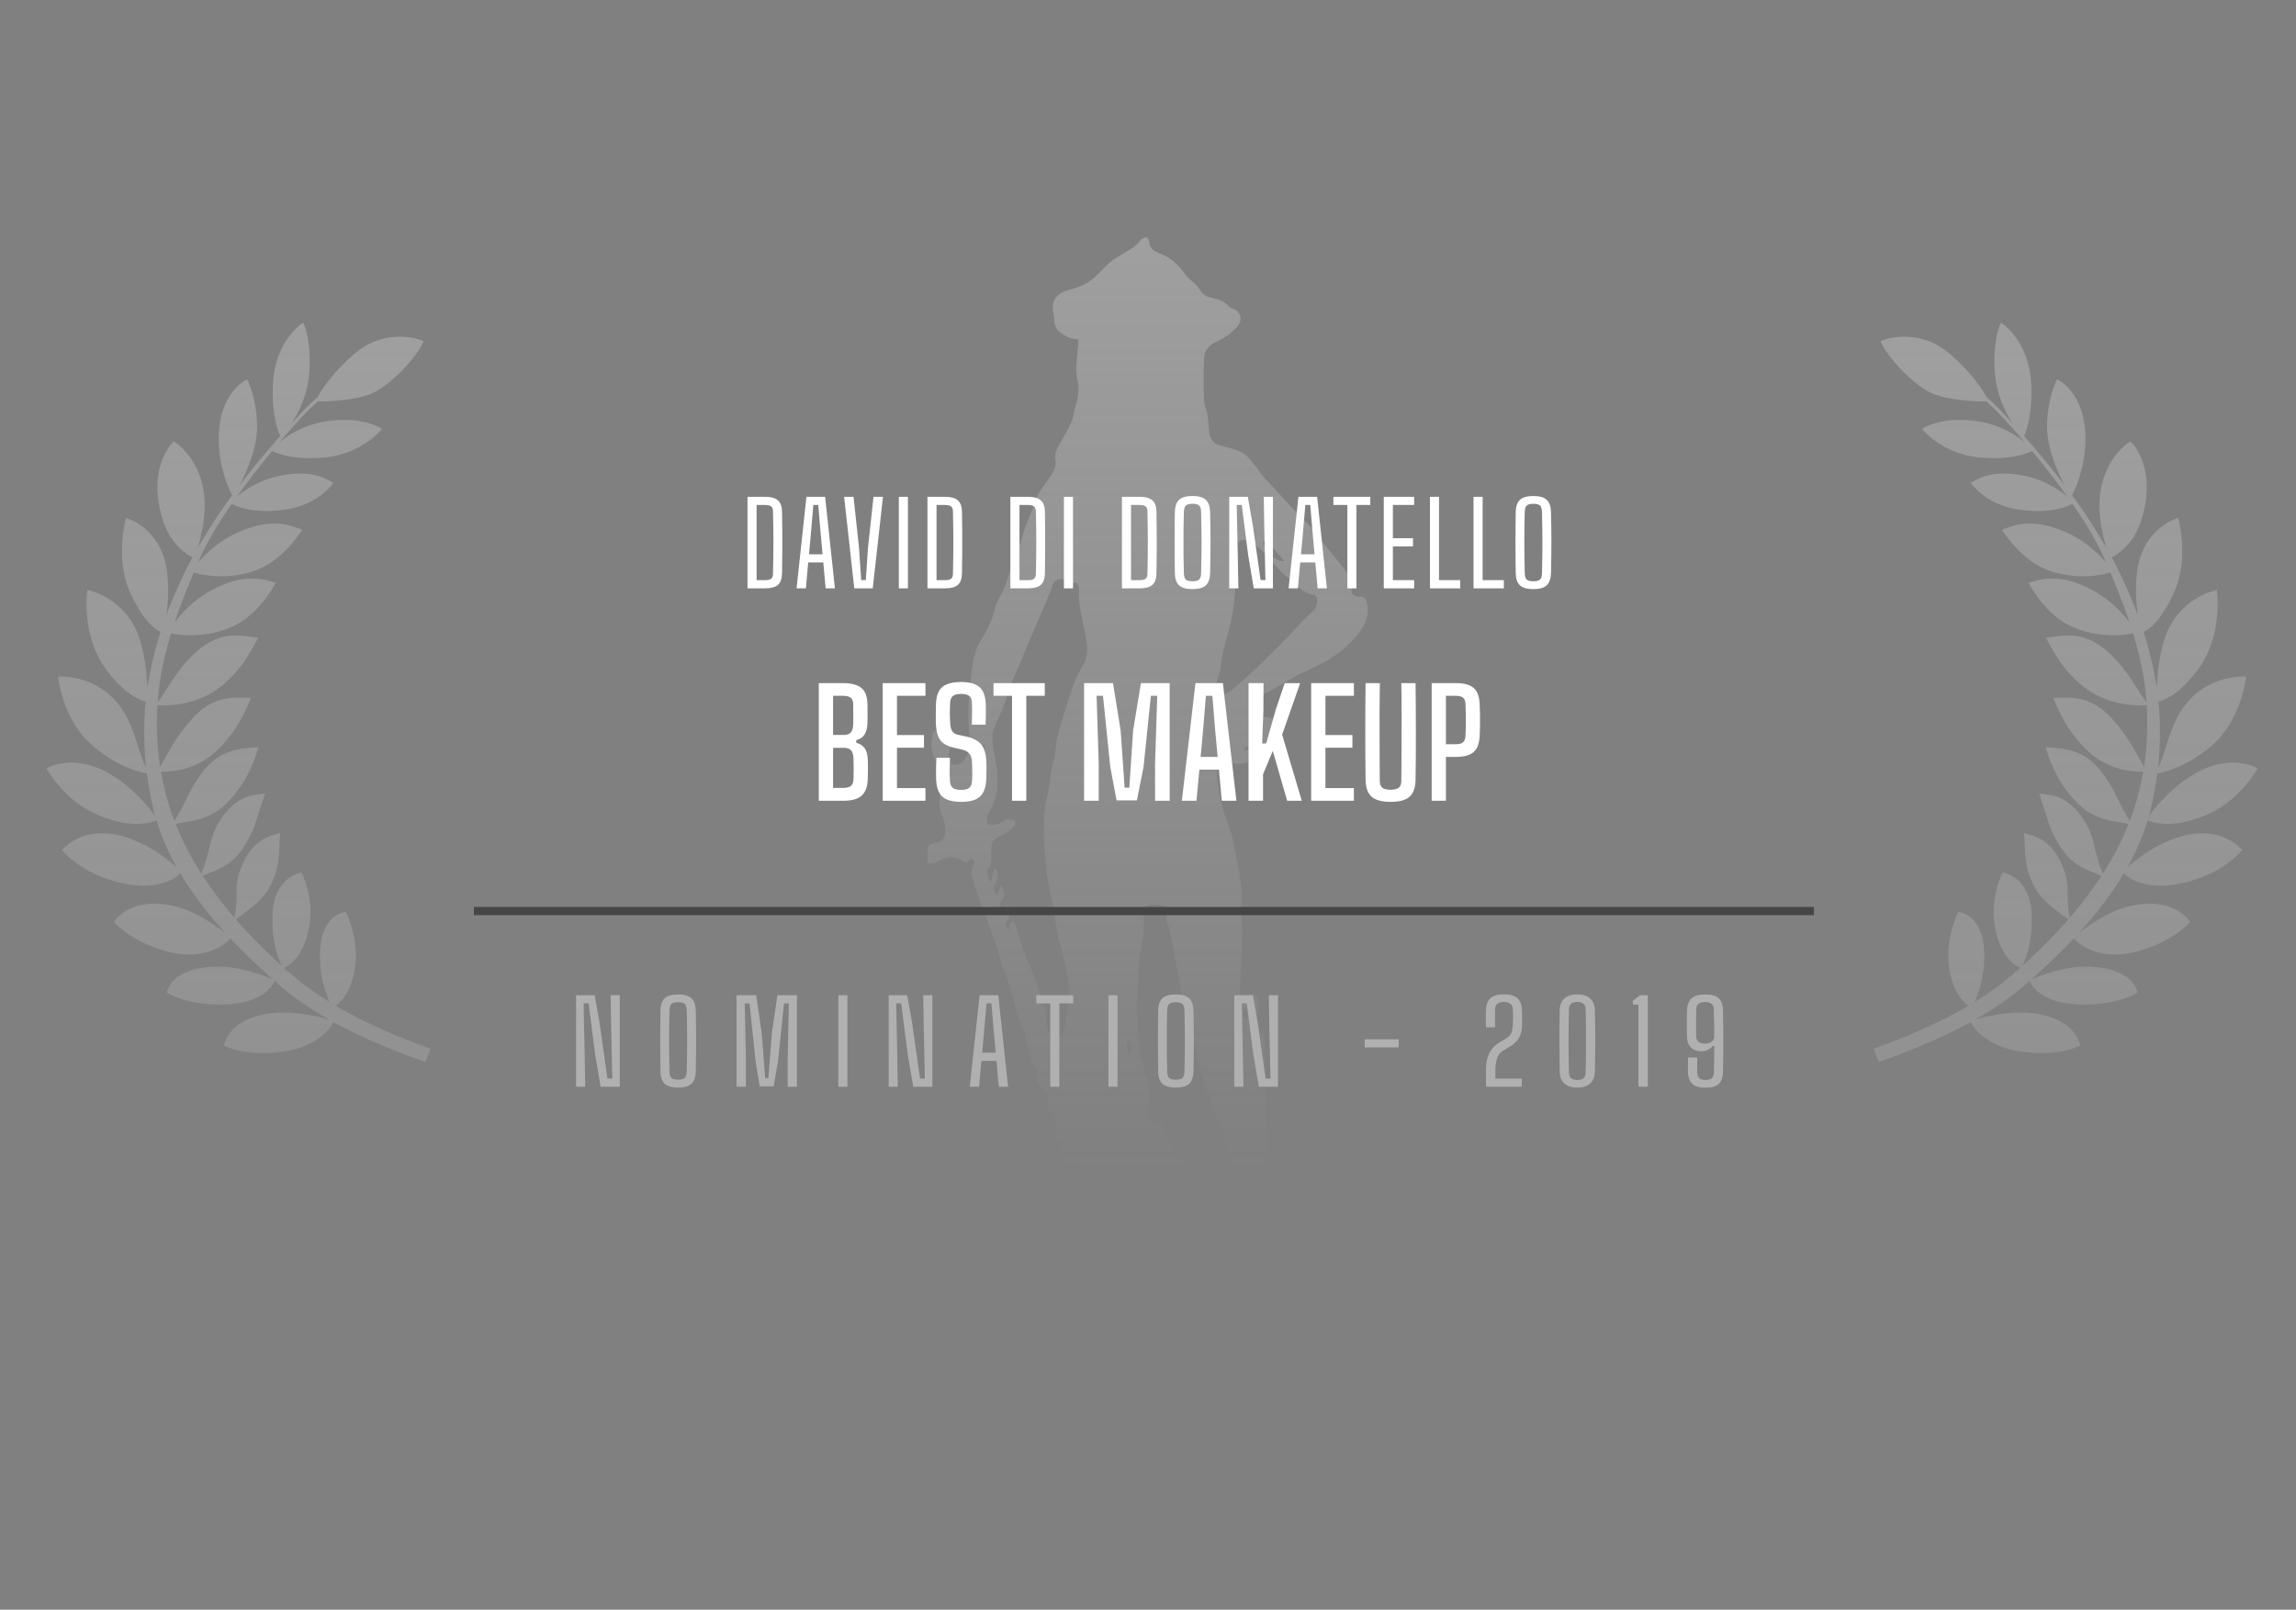 <svg width="281" height="197" viewBox="0 0 281 197" fill="none" xmlns="http://www.w3.org/2000/svg">
<rect x="0" y="0" width="281" height="197" fill="#808080" stroke="none"/>
<g clip-path="url(#clip0_177_2286)">
<g clip-path="url(#clip1_177_2286)">
<path d="M156.017 146.889C156.066 147.083 156.165 147.253 156.165 147.423C156.14 148.224 156.511 148.782 157.105 149.292C157.525 149.656 157.748 150.239 158.094 150.725C158.242 150.919 158.44 151.137 158.663 151.186C159.108 151.283 159.256 151.55 159.132 151.89C158.836 152.715 159.281 153.395 159.553 154.099C159.676 154.439 159.701 154.415 160.369 154.269C161.308 154.949 161.506 155.896 161.506 156.939C161.506 157.644 161.308 158.25 160.962 158.882C160.567 159.61 160.27 160.46 160.22 161.261C160.122 162.984 159.429 164.417 158.267 165.631C157.822 166.092 157.797 166.65 158.02 167.087C158.465 167.985 158.49 168.908 158.391 169.806C158.267 170.826 157.97 171.846 157.748 172.865C157.698 173.035 157.575 173.229 157.426 173.302C156.734 173.666 156.017 174.055 155.275 174.322C154.063 174.759 152.827 175.123 151.591 175.439C150.676 175.657 149.711 175.657 148.772 175.827C145.755 176.361 142.714 176.385 139.672 176.288C137.917 176.24 136.136 176.045 134.381 175.924C133.021 175.827 131.661 175.827 130.325 175.584C128.718 175.317 127.136 174.88 125.578 174.419C124.712 174.176 123.872 173.763 123.031 173.399C122.289 173.084 121.795 172.283 122.017 171.724C122.784 172.064 123.575 172.38 124.342 172.719C124.342 172.695 124.342 172.671 124.342 172.622C123.674 172.015 123.006 171.384 122.314 170.802C122.215 170.704 121.894 170.753 121.745 170.874C121.597 170.972 121.547 171.214 121.424 171.481C120.583 169.636 120.113 167.985 120.435 166.262C120.583 165.485 120.905 164.732 121.176 163.98C121.226 163.858 121.424 163.761 121.547 163.713C122.561 163.251 123.649 163.082 124.762 163.009C125.899 162.936 126.221 162.353 125.776 161.334C125.158 159.853 124.663 158.348 124.762 156.721C124.836 155.483 124.737 154.22 124.811 152.958C124.836 152.4 125.083 151.841 125.256 151.283C125.306 151.113 125.405 150.943 125.43 150.773C125.726 149.462 126.641 148.612 127.68 147.884C128.224 147.496 128.792 147.69 128.891 148.321C129.015 149.049 128.941 149.802 128.916 150.53C128.916 151.064 128.867 151.623 128.867 152.157C128.867 152.351 128.891 152.594 129.015 152.74C129.658 153.468 129.509 154.269 129.386 155.094C129.188 156.235 129.411 156.478 130.622 156.405C131.908 156.333 132.081 156.163 132.279 154.924C132.427 154.099 132.699 153.274 132.724 152.424C132.749 151.696 132.526 150.967 132.427 150.239C132.304 149.292 132.155 148.37 132.081 147.423C132.032 146.865 132.032 146.379 131.562 145.893C131.265 145.602 131.265 144.947 131.265 144.461C131.265 143.927 131.413 143.393 131.512 142.786C131.191 142.762 130.944 142.762 130.672 142.737C130.029 142.665 129.806 142.446 129.88 141.839C129.979 141.087 129.732 140.455 129.46 139.751C129.163 138.999 129.163 138.101 129.139 137.251C129.139 136.765 129.114 136.401 128.669 136.11C128.248 135.819 128.075 135.406 128.224 134.847C128.471 133.998 127.952 133.318 127.358 132.857C126.987 132.565 126.79 132.298 126.839 131.886C126.938 131.23 126.913 130.648 126.369 130.162C126.32 130.113 126.295 130.016 126.27 129.944C125.998 128.827 125.726 127.734 125.454 126.618C125.43 126.496 125.43 126.375 125.38 126.253C124.539 124.748 124.267 123.049 123.822 121.422C123.55 120.403 123.105 119.432 122.734 118.436C122.71 118.339 122.66 118.242 122.635 118.145C122.314 117.028 122.017 115.911 121.622 114.795C121.003 113.047 120.336 111.299 119.693 109.551C119.396 108.75 119.099 107.973 118.902 107.147C118.827 106.808 118.976 106.419 119.075 106.055C119.099 105.909 119.248 105.764 119.248 105.618C119.248 105.448 119.174 105.23 119.05 105.157C118.951 105.108 118.679 105.181 118.58 105.278C118.333 105.618 118.16 105.545 117.814 105.351C116.849 104.72 115.638 104.841 114.649 105.497C114.377 105.667 113.956 105.691 113.61 105.667C113.561 105.667 113.486 105.181 113.462 104.914C113.437 104.72 113.462 104.501 113.462 104.307C113.486 103.53 113.684 103.312 114.426 103.142C115.489 102.899 115.687 102.656 115.687 101.612C115.687 100.933 115.539 100.326 115.242 99.646C114.921 98.918 114.921 97.971 115.044 97.17C115.291 95.543 115.069 94.086 114.302 92.63C113.808 91.683 114.006 90.615 114.203 89.595C114.228 89.474 114.723 89.304 114.871 89.377C115.316 89.571 115.761 89.838 116.058 90.202C116.355 90.542 116.577 91.003 116.305 91.537C116.157 91.804 116.058 92.169 116.107 92.484C116.132 92.848 116.256 93.431 116.478 93.528C116.825 93.65 117.443 93.577 117.715 93.334C118.11 92.97 118.407 92.436 118.605 91.926C118.753 91.489 118.803 90.955 118.729 90.493C118.283 87.629 118.605 84.788 118.951 81.972C119.099 80.807 119.322 79.544 120.014 78.428C120.756 77.214 121.448 75.903 121.77 74.471C121.968 73.645 122.487 72.868 122.858 72.067C122.883 72.019 122.932 71.97 122.957 71.922C123.278 70.926 123.6 69.955 123.946 68.96C124.045 68.693 124.144 68.426 124.243 68.183C124.317 67.989 124.465 67.819 124.515 67.649C124.836 66.629 125.133 65.561 125.479 64.541C125.825 63.57 126.246 62.623 126.641 61.652C126.691 61.531 126.74 61.434 126.765 61.313C126.938 60.39 127.581 59.735 128.075 58.982C128.619 58.157 129.361 57.38 129.163 56.263C128.966 55.243 129.633 54.491 130.053 53.69C130.597 52.694 131.24 51.772 131.413 50.631C131.512 49.951 131.809 49.32 131.908 48.64C131.982 47.96 132.056 47.232 131.883 46.601C131.537 45.266 131.834 43.955 131.908 42.619C131.908 42.474 131.957 42.328 131.957 42.207C132.032 41.43 132.032 41.551 131.29 41.454C130.771 41.381 130.251 41.041 129.806 40.726C129.163 40.289 129.015 39.609 129.015 38.856C129.015 38.759 128.99 38.662 128.966 38.565C128.52 36.793 129.262 35.822 131.092 35.409C131.933 35.215 132.798 34.826 133.491 34.317C134.356 33.685 135.048 32.811 135.864 32.083C136.334 31.67 136.903 31.403 137.447 31.064C138.213 30.578 139.029 30.189 139.573 29.413C139.722 29.194 140.043 29.073 140.315 29.024C140.389 29 140.661 29.413 140.661 29.607C140.711 30.432 141.205 30.724 141.947 31.015C143.307 31.525 144.321 32.496 145.137 33.685C145.36 34.025 145.755 34.244 146.052 34.559C146.274 34.778 146.522 34.972 146.695 35.239C147.041 35.797 147.387 36.21 148.104 36.404C148.92 36.623 149.86 36.769 150.429 37.545C150.503 37.642 150.676 37.691 150.799 37.74C151.863 38.104 152.159 39.123 151.418 39.973C150.725 40.774 149.885 41.357 148.871 41.818C148.079 42.182 147.412 42.838 147.362 43.76C147.288 45.484 147.313 47.183 147.338 48.907C147.338 49.368 147.56 49.805 147.659 50.267C147.709 50.485 147.783 50.703 147.807 50.922C147.882 51.602 147.931 52.306 148.005 52.986C148.104 53.835 148.599 54.345 149.464 54.564C150.206 54.733 150.973 54.928 151.69 55.219C152.159 55.413 152.605 55.777 152.951 56.166C153.594 56.894 154.113 57.72 154.731 58.472C154.978 58.788 155.324 59.055 155.596 59.37C156.462 60.317 157.303 61.264 158.168 62.187C159.157 63.23 160.171 64.201 161.16 65.245C161.383 65.488 161.506 65.852 161.704 66.119C162.693 67.382 163.732 68.62 164.721 69.882C164.844 70.052 164.894 70.271 164.993 70.489C165.092 70.659 165.141 70.902 165.289 70.999C165.735 71.266 165.735 71.509 165.512 71.946C165.191 72.553 165.611 73.063 166.303 73.014C166.872 72.966 167.144 73.135 167.292 73.718C167.713 75.539 166.872 76.898 165.735 78.161C164.622 79.399 163.262 80.394 161.778 81.195C160.789 81.705 159.751 82.142 158.786 82.652C157.674 83.235 156.61 83.89 155.522 84.521C155.423 84.57 155.349 84.643 155.25 84.667C153.915 85.104 153.989 85.881 153.94 86.925C153.915 87.459 154.311 87.726 154.855 87.75C155.547 87.774 156.091 88.09 156.215 88.77C156.412 89.814 156.042 90.566 155.275 91.222C154.805 91.635 154.41 92.144 153.915 92.508C153.124 93.091 152.283 93.674 151.17 93.455C149.167 93.091 148.722 93.844 149.019 95.665C149.192 96.733 149.341 97.825 149.637 98.869C149.934 99.962 150.379 101.03 150.75 102.098C150.775 102.146 150.799 102.219 150.799 102.268C151.195 104.865 152.061 107.39 151.937 110.085C151.863 111.566 152.061 113.022 152.036 114.503C151.986 116.688 151.863 118.873 151.739 121.034C151.69 121.859 152.011 122.102 152.802 121.786C153.47 121.519 154.014 121.835 154.014 122.515C154.014 123.413 153.94 124.287 153.841 125.185C153.816 125.355 153.544 125.501 153.371 125.646C153.272 125.744 153.05 125.889 153.074 125.938C153.149 126.205 153.272 126.472 153.445 126.666C153.495 126.739 153.791 126.69 153.915 126.618C154.508 126.278 154.706 126.375 154.731 127.055C154.78 128.147 154.83 129.239 154.855 130.332C154.904 133.439 154.954 136.547 155.003 139.679C155.028 140.601 155.003 141.524 155.003 142.446C155.003 142.737 155.102 143.029 155.151 143.344C155.275 144.097 155.399 144.85 155.473 145.626C155.498 145.893 155.275 146.185 155.176 146.452C155.102 146.695 155.077 146.937 155.028 147.18C155.25 147.132 155.473 147.083 155.72 147.034C155.819 146.962 155.844 146.937 156.017 146.889ZM123.427 113.872C123.526 113.508 123.575 113.314 123.649 113.144C123.723 112.974 123.872 112.828 123.995 112.658C124.094 112.828 124.218 112.974 124.267 113.144C124.589 114.163 124.91 115.183 125.232 116.203C125.43 116.761 125.652 117.319 125.875 117.854C125.924 117.999 125.998 118.145 126.072 118.291C126.221 118.63 126.369 118.995 126.493 119.334C126.839 120.281 127.16 121.252 127.482 122.199C127.655 122.733 127.927 123.219 128.026 123.777C128.125 124.36 128.075 124.942 128.1 125.525C128.125 126.278 128.619 126.812 129.312 126.885C129.806 126.933 130.251 126.496 130.35 125.744C130.499 124.627 130.597 123.486 130.746 122.369C130.968 120.864 130.672 119.432 130.35 117.975C130.029 116.494 129.534 115.037 129.287 113.532C129.064 112.246 128.99 110.959 128.644 109.672C128.174 107.949 128.051 106.128 127.878 104.356C127.754 103.117 127.754 101.855 127.754 100.593C127.754 99.84 127.878 99.063 127.976 98.311C128.051 97.728 128.248 97.17 128.347 96.611C128.496 95.689 128.595 94.766 128.743 93.868C128.817 93.407 129.015 92.945 129.089 92.484C129.213 91.756 129.213 90.979 129.386 90.275C129.732 88.891 130.177 87.507 130.597 86.148C130.919 85.153 131.24 84.157 131.611 83.186C131.834 82.603 132.18 82.094 132.477 81.535C132.625 81.244 132.798 80.977 132.897 80.686C133.268 79.375 132.897 78.112 132.675 76.85C132.378 75.296 131.933 73.791 132.056 72.189C132.056 72.043 132.056 71.897 132.007 71.776C131.908 71.46 131.784 71.169 131.29 71.363C131.141 71.436 130.845 71.339 130.696 71.218C129.93 70.586 128.99 70.853 128.743 71.8C128.669 72.091 128.545 72.383 128.446 72.65C128.075 73.524 127.704 74.398 127.334 75.248C126.938 76.194 126.542 77.141 126.122 78.088C125.8 78.841 125.479 79.593 125.158 80.37C124.96 80.88 124.762 81.365 124.539 81.875C124.243 82.555 123.921 83.235 123.674 83.939C123.328 84.837 123.08 85.784 122.734 86.682C122.487 87.338 122.141 87.969 121.869 88.6C121.696 89.061 121.448 89.547 121.448 90.032C121.448 90.833 121.547 91.635 121.72 92.436C122.24 94.912 122.413 97.315 120.929 99.573C120.731 99.864 120.707 100.447 120.88 100.763C120.979 100.957 121.622 100.957 121.968 100.884C122.413 100.787 122.808 100.447 123.254 100.301C123.526 100.229 123.896 100.301 124.168 100.423C124.267 100.471 124.267 100.981 124.144 101.102C123.773 101.491 123.328 101.879 122.858 102.098C121.498 102.705 121.275 102.948 121.325 104.428C121.35 105.06 121.399 105.691 120.954 106.273C120.633 106.735 120.855 107.536 121.374 107.876C121.399 107.56 121.399 107.293 121.473 107.026C121.547 106.783 121.671 106.541 121.77 106.298C121.844 106.322 121.918 106.346 121.992 106.371C122.067 106.929 122.264 107.487 121.894 108.021C121.523 108.556 121.523 109.017 122.017 109.575C122.166 109.211 122.314 108.847 122.512 108.386C122.957 109.041 122.957 109.745 122.561 110.303C122.166 110.886 122.264 111.59 122.883 111.93C122.932 111.712 122.957 111.517 123.006 111.347C123.08 111.153 123.179 110.983 123.278 110.74C123.674 111.323 123.723 112.173 123.352 112.561C122.932 112.95 123.08 113.314 123.427 113.872ZM145.656 143.199C145.928 143.781 146.2 144.34 146.472 144.874C146.571 145.068 146.67 145.287 146.818 145.432C147.288 145.845 147.783 146.233 148.253 146.622C148.797 147.083 149.786 146.962 149.983 146.379C150.181 145.869 150.305 145.335 150.453 144.801C151.071 142.786 150.132 140.917 149.86 138.999C149.835 138.877 149.711 138.756 149.637 138.635C149.489 138.343 149.316 138.028 149.217 137.736C148.895 136.838 148.574 135.94 148.277 135.042C147.857 133.828 147.387 132.638 147.041 131.424C146.67 130.186 146.522 128.9 146.077 127.686C145.78 126.836 145.582 125.986 145.533 125.088C145.508 124.7 145.384 124.311 145.261 123.923C145.137 123.51 144.939 123.122 144.84 122.685C144.692 122.126 144.618 121.568 144.519 121.01C144.37 120.233 144.222 119.48 144.074 118.728C143.752 117.004 143.431 115.28 143.109 113.557C143.109 113.532 143.109 113.508 143.085 113.508C142.689 112.877 142.689 112.173 142.788 111.469C142.813 111.275 142.64 110.91 142.466 110.862C142.021 110.74 141.527 110.668 141.082 110.692C140.315 110.716 140.018 111.08 139.994 111.857C139.969 112.95 140.093 114.091 139.821 115.11C139.4 116.64 139.376 118.169 139.351 119.723C139.351 119.771 139.351 119.844 139.326 119.893C138.98 122.515 139.178 125.137 139.376 127.759C139.45 128.633 139.771 129.458 139.969 130.332C140.068 130.793 139.994 131.303 140.192 131.691C140.785 133.002 140.785 134.289 140.464 135.649C140.414 135.867 140.513 136.11 140.587 136.328C140.686 136.571 140.884 136.765 140.983 137.008C141.106 137.348 141.28 137.518 141.675 137.372C141.774 137.324 141.972 137.372 141.997 137.421C142.293 137.882 142.664 138.368 142.788 138.877C143.035 140.091 143.851 140.917 144.642 141.694C145.137 142.179 145.162 142.519 144.939 143.053C144.865 143.223 144.865 143.393 144.791 143.709C145.112 143.49 145.335 143.369 145.656 143.199ZM148.648 84.327C148.797 84.546 148.97 84.934 149.143 84.934C149.563 84.958 150.082 84.934 150.379 84.716C151.319 84.011 152.184 83.235 153.05 82.433C154.014 81.559 154.929 80.637 155.844 79.739C156.61 78.986 157.352 78.209 158.094 77.433C158.91 76.583 159.676 75.66 160.591 74.883C161.16 74.398 161.185 73.864 161.21 73.281C161.21 73.135 160.987 72.844 160.839 72.82C159.281 72.553 158.44 71.29 157.327 70.441C156.709 69.979 156.239 69.324 155.72 68.766C155.448 68.474 155.226 68.134 154.929 67.843C154.508 67.43 154.088 67.018 153.594 66.702C153.149 66.411 152.58 66.022 152.11 66.095C151.591 66.168 151.146 66.653 151.146 67.333C151.17 68.159 151.096 68.984 151.146 69.809C151.319 72.65 150.923 75.418 150.132 78.136C149.761 79.399 149.439 80.661 149.365 81.972C149.365 82.118 149.266 82.239 149.242 82.361C149.044 82.992 148.871 83.599 148.648 84.327ZM154.607 66.265C154.632 67.382 156.19 68.887 157.228 68.668C156.338 67.819 155.819 66.751 154.607 66.265ZM138.065 127.249C137.768 127.734 137.843 128.657 138.238 129.094C138.56 128.633 138.461 127.564 138.065 127.249ZM120.237 93.091C120.311 93.115 120.41 93.115 120.484 93.14C120.484 92.484 120.484 91.829 120.484 91.173C120.435 91.173 120.385 91.173 120.336 91.173C120.311 91.804 120.286 92.46 120.237 93.091ZM152.53 123.437C151.962 124.02 152.036 124.505 152.703 124.845C152.654 124.36 152.605 123.971 152.53 123.437ZM152.258 91.562C152.308 91.683 152.357 91.78 152.407 91.901C152.654 91.804 152.901 91.683 153.149 91.586C153.074 91.489 152.975 91.295 152.926 91.295C152.679 91.343 152.481 91.465 152.258 91.562Z" fill="url(#paint0_linear_177_2286)"/>
</g>
</g>
<path d="M70.507 133V121.8H72.782L73.405 125.349L74.343 131.992H74.938L74.798 125.762L74.735 121.8H75.855V133H73.51L72.831 128.982L72.04 122.794H71.424L71.55 128.807L71.627 133H70.507ZM82.994 133.098C82.233 133.098 81.685 132.944 81.349 132.636C81.013 132.323 80.84 131.812 80.831 131.103C80.822 130.394 80.814 129.738 80.81 129.136C80.805 128.529 80.803 127.941 80.803 127.372C80.803 126.798 80.805 126.215 80.81 125.622C80.814 125.025 80.822 124.385 80.831 123.704C80.84 122.99 81.013 122.479 81.349 122.171C81.685 121.858 82.233 121.702 82.994 121.702C83.75 121.702 84.293 121.858 84.625 122.171C84.961 122.479 85.136 122.99 85.15 123.704C85.168 124.385 85.18 125.025 85.185 125.622C85.194 126.215 85.199 126.798 85.199 127.372C85.199 127.941 85.194 128.529 85.185 129.136C85.18 129.738 85.168 130.394 85.15 131.103C85.136 131.812 84.961 132.323 84.625 132.636C84.293 132.944 83.75 133.098 82.994 133.098ZM82.994 132.139C83.386 132.139 83.656 132.069 83.806 131.929C83.96 131.784 84.039 131.521 84.044 131.138C84.062 130.419 84.076 129.759 84.086 129.157C84.095 128.555 84.1 127.972 84.1 127.407C84.1 126.842 84.095 126.259 84.086 125.657C84.076 125.05 84.062 124.385 84.044 123.662C84.039 123.279 83.96 123.016 83.806 122.871C83.656 122.726 83.386 122.654 82.994 122.654C82.602 122.654 82.329 122.726 82.175 122.871C82.025 123.016 81.946 123.279 81.937 123.662C81.918 124.367 81.904 125.018 81.895 125.615C81.89 126.212 81.888 126.793 81.888 127.358C81.888 127.923 81.89 128.511 81.895 129.122C81.904 129.729 81.918 130.401 81.937 131.138C81.946 131.521 82.025 131.784 82.175 131.929C82.329 132.069 82.602 132.139 82.994 132.139ZM90.147 133V121.8H92.548L93.213 126.385L93.654 131.95H94.039L94.473 126.385L95.145 121.8H97.532V133H96.405V129.5L96.545 122.801H95.95L95.229 129.787L94.683 132.951H92.975L92.464 129.787L91.736 122.801H91.148L91.288 129.5V133H90.147ZM102.599 133V121.8H103.712V133H102.599ZM108.761 133V121.8H111.036L111.659 125.349L112.597 131.992H113.192L113.052 125.762L112.989 121.8H114.109V133H111.764L111.085 128.982L110.294 122.794H109.678L109.804 128.807L109.881 133H108.761ZM118.686 133L119.89 121.8H122.179L123.376 133H122.242L121.955 129.836H120.107L119.827 133H118.686ZM120.205 128.835H121.864L121.647 126.462L121.339 122.801H120.737L120.422 126.469L120.205 128.835ZM128.54 133V122.801H126.832V121.8H131.347V122.801H129.646V133H128.54ZM135.658 133V121.8H136.771V133H135.658ZM143.906 133.098C143.146 133.098 142.597 132.944 142.261 132.636C141.925 132.323 141.753 131.812 141.743 131.103C141.734 130.394 141.727 129.738 141.722 129.136C141.718 128.529 141.715 127.941 141.715 127.372C141.715 126.798 141.718 126.215 141.722 125.622C141.727 125.025 141.734 124.385 141.743 123.704C141.753 122.99 141.925 122.479 142.261 122.171C142.597 121.858 143.146 121.702 143.906 121.702C144.662 121.702 145.206 121.858 145.537 122.171C145.873 122.479 146.048 122.99 146.062 123.704C146.081 124.385 146.093 125.025 146.097 125.622C146.107 126.215 146.111 126.798 146.111 127.372C146.111 127.941 146.107 128.529 146.097 129.136C146.093 129.738 146.081 130.394 146.062 131.103C146.048 131.812 145.873 132.323 145.537 132.636C145.206 132.944 144.662 133.098 143.906 133.098ZM143.906 132.139C144.298 132.139 144.569 132.069 144.718 131.929C144.872 131.784 144.952 131.521 144.956 131.138C144.975 130.419 144.989 129.759 144.998 129.157C145.008 128.555 145.012 127.972 145.012 127.407C145.012 126.842 145.008 126.259 144.998 125.657C144.989 125.05 144.975 124.385 144.956 123.662C144.952 123.279 144.872 123.016 144.718 122.871C144.569 122.726 144.298 122.654 143.906 122.654C143.514 122.654 143.241 122.726 143.087 122.871C142.938 123.016 142.859 123.279 142.849 123.662C142.831 124.367 142.817 125.018 142.807 125.615C142.803 126.212 142.8 126.793 142.8 127.358C142.8 127.923 142.803 128.511 142.807 129.122C142.817 129.729 142.831 130.401 142.849 131.138C142.859 131.521 142.938 131.784 143.087 131.929C143.241 132.069 143.514 132.139 143.906 132.139ZM151.059 133V121.8H153.334L153.957 125.349L154.895 131.992H155.49L155.35 125.762L155.287 121.8H156.407V133H154.062L153.383 128.982L152.592 122.794H151.976L152.102 128.807L152.179 133H151.059ZM167.018 128.191V127.19H171.183V128.191H167.018ZM181.879 133C181.874 132.823 181.869 132.685 181.865 132.587C181.865 132.489 181.862 132.403 181.858 132.328C181.858 132.249 181.858 132.158 181.858 132.055C181.858 131.952 181.858 131.81 181.858 131.628C181.858 131.446 181.86 131.199 181.865 130.886C181.879 130.265 181.956 129.745 182.096 129.325C182.24 128.9 182.439 128.548 182.691 128.268C182.943 127.983 183.232 127.743 183.559 127.547L184.35 127.078C184.695 126.868 184.91 126.628 184.994 126.357C185.078 126.086 185.129 125.809 185.148 125.524C185.162 125.207 185.171 124.873 185.176 124.523C185.18 124.173 185.171 123.835 185.148 123.508C185.129 123.2 185.026 122.976 184.84 122.836C184.653 122.696 184.38 122.626 184.021 122.626C183.661 122.626 183.4 122.703 183.237 122.857C183.073 123.006 182.987 123.216 182.978 123.487C182.968 123.814 182.964 124.173 182.964 124.565C182.964 124.952 182.971 125.34 182.985 125.727H181.872C181.867 125.438 181.86 125.181 181.851 124.957C181.846 124.733 181.844 124.521 181.844 124.32C181.844 124.119 181.846 123.907 181.851 123.683C181.879 122.974 182.065 122.465 182.411 122.157C182.756 121.849 183.297 121.695 184.035 121.695C184.553 121.695 184.97 121.763 185.288 121.898C185.61 122.029 185.85 122.241 186.009 122.535C186.167 122.824 186.256 123.209 186.275 123.69C186.279 123.802 186.282 123.944 186.282 124.117C186.286 124.29 186.289 124.469 186.289 124.656C186.289 124.843 186.286 125.018 186.282 125.181C186.282 125.34 186.279 125.468 186.275 125.566C186.256 126.005 186.184 126.38 186.058 126.693C185.932 127.006 185.757 127.276 185.533 127.505C185.309 127.734 185.04 127.944 184.728 128.135L183.888 128.625C183.678 128.751 183.507 128.933 183.377 129.171C183.251 129.409 183.157 129.677 183.097 129.976C183.041 130.27 183.013 130.573 183.013 130.886V132.006H186.254V133H181.879ZM193.042 133.105C192.37 133.105 191.845 132.939 191.467 132.608C191.094 132.272 190.9 131.782 190.886 131.138C190.872 130.158 190.863 129.241 190.858 128.387C190.854 127.533 190.854 126.719 190.858 125.944C190.868 125.169 190.877 124.411 190.886 123.669C190.9 123.025 191.089 122.535 191.453 122.199C191.822 121.863 192.352 121.695 193.042 121.695C193.714 121.695 194.237 121.863 194.61 122.199C194.988 122.535 195.182 123.025 195.191 123.669C195.205 124.224 195.215 124.815 195.219 125.44C195.229 126.061 195.233 126.695 195.233 127.344C195.233 127.988 195.229 128.632 195.219 129.276C195.215 129.915 195.205 130.536 195.191 131.138C195.177 131.777 194.981 132.265 194.603 132.601C194.23 132.937 193.71 133.105 193.042 133.105ZM193.042 132.174C193.705 132.174 194.043 131.892 194.057 131.327C194.085 130.37 194.102 129.442 194.106 128.541C194.116 127.64 194.116 126.768 194.106 125.923C194.102 125.078 194.085 124.264 194.057 123.48C194.043 122.911 193.705 122.626 193.042 122.626C192.375 122.626 192.034 122.911 192.02 123.48C192.002 124.306 191.988 125.05 191.978 125.713C191.974 126.371 191.971 126.994 191.971 127.582C191.971 128.165 191.974 128.758 191.978 129.36C191.988 129.957 192.002 130.608 192.02 131.313C192.034 131.887 192.375 132.174 193.042 132.174ZM200.521 133V122.948H199.87L199.814 122.514L200.724 121.8H201.669V133H200.521ZM208.766 133.119C208.019 133.119 207.471 132.965 207.121 132.657C206.776 132.344 206.598 131.833 206.589 131.124C206.589 130.998 206.587 130.83 206.582 130.62C206.582 130.41 206.582 130.195 206.582 129.976C206.587 129.757 206.591 129.572 206.596 129.423H207.723C207.718 129.717 207.714 130.03 207.709 130.361C207.704 130.692 207.707 130.996 207.716 131.271C207.725 131.588 207.814 131.819 207.982 131.964C208.155 132.104 208.411 132.174 208.752 132.174C209.065 132.174 209.307 132.106 209.48 131.971C209.653 131.831 209.746 131.602 209.76 131.285C209.774 130.837 209.783 130.335 209.788 129.78C209.797 129.22 209.804 128.637 209.809 128.03H209.578C209.475 128.207 209.303 128.357 209.06 128.478C208.817 128.599 208.542 128.66 208.234 128.66C207.898 128.66 207.597 128.597 207.331 128.471C207.065 128.345 206.855 128.144 206.701 127.869C206.552 127.594 206.472 127.237 206.463 126.798C206.458 126.546 206.454 126.275 206.449 125.986C206.449 125.692 206.449 125.4 206.449 125.111C206.449 124.822 206.449 124.553 206.449 124.306C206.454 124.059 206.458 123.856 206.463 123.697C206.496 122.988 206.689 122.479 207.044 122.171C207.403 121.858 207.961 121.702 208.717 121.702C209.482 121.702 210.028 121.861 210.355 122.178C210.682 122.491 210.854 122.997 210.873 123.697C210.892 124.626 210.903 125.484 210.908 126.273C210.913 127.057 210.913 127.839 210.908 128.618C210.903 129.393 210.892 130.228 210.873 131.124C210.864 131.833 210.686 132.344 210.341 132.657C210 132.965 209.475 133.119 208.766 133.119ZM208.626 127.715C208.995 127.715 209.277 127.643 209.473 127.498C209.674 127.353 209.783 127.153 209.802 126.896C209.802 126.303 209.797 125.72 209.788 125.146C209.783 124.567 209.769 124.019 209.746 123.501C209.741 123.198 209.646 122.978 209.459 122.843C209.277 122.703 209.027 122.633 208.71 122.633C208.346 122.633 208.071 122.703 207.884 122.843C207.702 122.983 207.606 123.205 207.597 123.508C207.597 123.634 207.595 123.849 207.59 124.152C207.585 124.451 207.581 124.78 207.576 125.139C207.576 125.494 207.576 125.825 207.576 126.133C207.576 126.441 207.578 126.67 207.583 126.819C207.592 127.132 207.69 127.36 207.877 127.505C208.068 127.645 208.318 127.715 208.626 127.715Z" fill="#B0B0B0"/>
<path d="M91.485 72V60.8H93.599C94.345 60.8 94.882 60.945 95.209 61.234C95.535 61.523 95.703 61.999 95.713 62.662C95.727 63.549 95.736 64.393 95.741 65.196C95.745 65.999 95.745 66.801 95.741 67.604C95.736 68.402 95.727 69.244 95.713 70.131C95.703 70.798 95.54 71.277 95.223 71.566C94.905 71.855 94.39 72 93.676 72H91.485ZM92.598 70.999H93.676C94.016 70.999 94.254 70.941 94.39 70.824C94.53 70.703 94.602 70.502 94.607 70.222C94.625 69.503 94.637 68.834 94.642 68.213C94.651 67.592 94.656 66.988 94.656 66.4C94.656 65.807 94.651 65.201 94.642 64.58C94.637 63.959 94.625 63.29 94.607 62.571C94.602 62.291 94.525 62.093 94.376 61.976C94.226 61.859 93.967 61.801 93.599 61.801H92.598V70.999ZM97.492 72L98.696 60.8H100.985L102.182 72H101.048L100.761 68.836H98.913L98.633 72H97.492ZM99.011 67.835H100.67L100.453 65.462L100.145 61.801H99.543L99.228 65.469L99.011 67.835ZM104.551 72L103.312 60.8H104.46L105.132 67.037L105.398 70.992H105.965L106.231 67.037L106.903 60.8H108.065L106.812 72H104.551ZM110.005 72V60.8H111.118V72H110.005ZM113.507 72V60.8H115.621C116.368 60.8 116.905 60.945 117.231 61.234C117.558 61.523 117.726 61.999 117.735 62.662C117.749 63.549 117.759 64.393 117.763 65.196C117.768 65.999 117.768 66.801 117.763 67.604C117.759 68.402 117.749 69.244 117.735 70.131C117.726 70.798 117.563 71.277 117.245 71.566C116.928 71.855 116.412 72 115.698 72H113.507ZM114.62 70.999H115.698C116.039 70.999 116.277 70.941 116.412 70.824C116.552 70.703 116.625 70.502 116.629 70.222C116.648 69.503 116.66 68.834 116.664 68.213C116.674 67.592 116.678 66.988 116.678 66.4C116.678 65.807 116.674 65.201 116.664 64.58C116.66 63.959 116.648 63.29 116.629 62.571C116.625 62.291 116.548 62.093 116.398 61.976C116.249 61.859 115.99 61.801 115.621 61.801H114.62V70.999ZM123.657 72V60.8H125.771C126.518 60.8 127.055 60.945 127.381 61.234C127.708 61.523 127.876 61.999 127.885 62.662C127.899 63.549 127.909 64.393 127.913 65.196C127.918 65.999 127.918 66.801 127.913 67.604C127.909 68.402 127.899 69.244 127.885 70.131C127.876 70.798 127.713 71.277 127.395 71.566C127.078 71.855 126.562 72 125.848 72H123.657ZM124.77 70.999H125.848C126.189 70.999 126.427 70.941 126.562 70.824C126.702 70.703 126.775 70.502 126.779 70.222C126.798 69.503 126.81 68.834 126.814 68.213C126.824 67.592 126.828 66.988 126.828 66.4C126.828 65.807 126.824 65.201 126.814 64.58C126.81 63.959 126.798 63.29 126.779 62.571C126.775 62.291 126.698 62.093 126.548 61.976C126.399 61.859 126.14 61.801 125.771 61.801H124.77V70.999ZM130.209 72V60.8H131.322V72H130.209ZM137.31 72V60.8H139.424C140.171 60.8 140.707 60.945 141.034 61.234C141.361 61.523 141.529 61.999 141.538 62.662C141.552 63.549 141.561 64.393 141.566 65.196C141.571 65.999 141.571 66.801 141.566 67.604C141.561 68.402 141.552 69.244 141.538 70.131C141.529 70.798 141.365 71.277 141.048 71.566C140.731 71.855 140.215 72 139.501 72H137.31ZM138.423 70.999H139.501C139.842 70.999 140.08 70.941 140.215 70.824C140.355 70.703 140.427 70.502 140.432 70.222C140.451 69.503 140.462 68.834 140.467 68.213C140.476 67.592 140.481 66.988 140.481 66.4C140.481 65.807 140.476 65.201 140.467 64.58C140.462 63.959 140.451 63.29 140.432 62.571C140.427 62.291 140.35 62.093 140.201 61.976C140.052 61.859 139.793 61.801 139.424 61.801H138.423V70.999ZM145.948 72.098C145.187 72.098 144.639 71.944 144.303 71.636C143.967 71.323 143.794 70.812 143.785 70.103C143.775 69.394 143.768 68.738 143.764 68.136C143.759 67.529 143.757 66.941 143.757 66.372C143.757 65.798 143.759 65.215 143.764 64.622C143.768 64.025 143.775 63.385 143.785 62.704C143.794 61.99 143.967 61.479 144.303 61.171C144.639 60.858 145.187 60.702 145.948 60.702C146.704 60.702 147.247 60.858 147.579 61.171C147.915 61.479 148.09 61.99 148.104 62.704C148.122 63.385 148.134 64.025 148.139 64.622C148.148 65.215 148.153 65.798 148.153 66.372C148.153 66.941 148.148 67.529 148.139 68.136C148.134 68.738 148.122 69.394 148.104 70.103C148.09 70.812 147.915 71.323 147.579 71.636C147.247 71.944 146.704 72.098 145.948 72.098ZM145.948 71.139C146.34 71.139 146.61 71.069 146.76 70.929C146.914 70.784 146.993 70.521 146.998 70.138C147.016 69.419 147.03 68.759 147.04 68.157C147.049 67.555 147.054 66.972 147.054 66.407C147.054 65.842 147.049 65.259 147.04 64.657C147.03 64.05 147.016 63.385 146.998 62.662C146.993 62.279 146.914 62.016 146.76 61.871C146.61 61.726 146.34 61.654 145.948 61.654C145.556 61.654 145.283 61.726 145.129 61.871C144.979 62.016 144.9 62.279 144.891 62.662C144.872 63.367 144.858 64.018 144.849 64.615C144.844 65.212 144.842 65.793 144.842 66.358C144.842 66.923 144.844 67.511 144.849 68.122C144.858 68.729 144.872 69.401 144.891 70.138C144.9 70.521 144.979 70.784 145.129 70.929C145.283 71.069 145.556 71.139 145.948 71.139ZM150.441 72V60.8H152.716L153.339 64.349L154.277 70.992H154.872L154.732 64.762L154.669 60.8H155.789V72H153.444L152.765 67.982L151.974 61.794H151.358L151.484 67.807L151.561 72H150.441ZM157.706 72L158.91 60.8H161.199L162.396 72H161.262L160.975 68.836H159.127L158.847 72H157.706ZM159.225 67.835H160.884L160.667 65.462L160.359 61.801H159.757L159.442 65.469L159.225 67.835ZM164.899 72V61.801H163.191V60.8H167.706V61.801H166.005V72H164.899ZM169.357 72V60.8H173.074V61.801H170.47V65.868H172.934V66.869H170.47V70.999H173.074V72H169.357ZM175.006 72V60.8H176.119V70.999H178.716V72H175.006ZM180.341 72V60.8H181.454V70.999H184.051V72H180.341ZM187.666 72.098C186.905 72.098 186.357 71.944 186.021 71.636C185.685 71.323 185.512 70.812 185.503 70.103C185.494 69.394 185.487 68.738 185.482 68.136C185.477 67.529 185.475 66.941 185.475 66.372C185.475 65.798 185.477 65.215 185.482 64.622C185.487 64.025 185.494 63.385 185.503 62.704C185.512 61.99 185.685 61.479 186.021 61.171C186.357 60.858 186.905 60.702 187.666 60.702C188.422 60.702 188.966 60.858 189.297 61.171C189.633 61.479 189.808 61.99 189.822 62.704C189.841 63.385 189.852 64.025 189.857 64.622C189.866 65.215 189.871 65.798 189.871 66.372C189.871 66.941 189.866 67.529 189.857 68.136C189.852 68.738 189.841 69.394 189.822 70.103C189.808 70.812 189.633 71.323 189.297 71.636C188.966 71.944 188.422 72.098 187.666 72.098ZM187.666 71.139C188.058 71.139 188.329 71.069 188.478 70.929C188.632 70.784 188.711 70.521 188.716 70.138C188.735 69.419 188.749 68.759 188.758 68.157C188.767 67.555 188.772 66.972 188.772 66.407C188.772 65.842 188.767 65.259 188.758 64.657C188.749 64.05 188.735 63.385 188.716 62.662C188.711 62.279 188.632 62.016 188.478 61.871C188.329 61.726 188.058 61.654 187.666 61.654C187.274 61.654 187.001 61.726 186.847 61.871C186.698 62.016 186.618 62.279 186.609 62.662C186.59 63.367 186.576 64.018 186.567 64.615C186.562 65.212 186.56 65.793 186.56 66.358C186.56 66.923 186.562 67.511 186.567 68.122C186.576 68.729 186.59 69.401 186.609 70.138C186.618 70.521 186.698 70.784 186.847 70.929C187.001 71.069 187.274 71.139 187.666 71.139Z" fill="white"/>
<path d="M100.211 98V83.6H103.154C104.21 83.6 104.975 83.807 105.449 84.221C105.923 84.629 106.163 85.31 106.169 86.264C106.175 86.756 106.178 87.185 106.178 87.551C106.178 87.911 106.172 88.268 106.16 88.622C106.124 89.168 106.001 89.6 105.791 89.918C105.587 90.236 105.254 90.458 104.792 90.584V90.899C105.272 91.037 105.62 91.265 105.836 91.583C106.058 91.901 106.181 92.339 106.205 92.897C106.223 93.341 106.229 93.746 106.223 94.112C106.223 94.478 106.217 94.883 106.205 95.327C106.169 96.281 105.917 96.965 105.449 97.379C104.987 97.793 104.234 98 103.19 98H100.211ZM101.957 96.425H103.19C103.646 96.425 103.97 96.338 104.162 96.164C104.354 95.99 104.453 95.705 104.459 95.309C104.471 94.883 104.477 94.49 104.477 94.13C104.477 93.77 104.471 93.38 104.459 92.96C104.453 92.42 104.357 92.045 104.171 91.835C103.991 91.625 103.676 91.52 103.226 91.52H101.957V96.425ZM101.957 89.945H103.262C103.67 89.945 103.964 89.837 104.144 89.621C104.324 89.405 104.417 89.06 104.423 88.586C104.435 88.154 104.438 87.755 104.432 87.389C104.432 87.017 104.429 86.618 104.423 86.192C104.417 85.82 104.318 85.556 104.126 85.4C103.934 85.238 103.61 85.157 103.154 85.157H101.957V89.945ZM108.033 98V83.6H113.262V85.157H109.779V89.954H113.082V91.511H109.779V96.443H113.262V98H108.033ZM117.644 98.135C116.576 98.135 115.805 97.922 115.331 97.496C114.863 97.07 114.608 96.359 114.566 95.363C114.56 95.063 114.557 94.772 114.557 94.49C114.557 94.208 114.56 93.926 114.566 93.644C114.578 93.356 114.593 93.056 114.611 92.744H116.267C116.243 93.254 116.228 93.746 116.222 94.22C116.222 94.694 116.237 95.162 116.267 95.624C116.291 96.002 116.408 96.272 116.618 96.434C116.834 96.59 117.173 96.668 117.635 96.668C118.079 96.668 118.403 96.59 118.607 96.434C118.811 96.272 118.928 96.002 118.958 95.624C118.982 95.378 118.994 95.117 118.994 94.841C119 94.565 118.997 94.289 118.985 94.013C118.979 93.737 118.97 93.476 118.958 93.23C118.94 92.804 118.838 92.477 118.652 92.249C118.472 92.015 118.193 91.85 117.815 91.754L116.645 91.484C116.123 91.352 115.709 91.163 115.403 90.917C115.103 90.671 114.887 90.344 114.755 89.936C114.623 89.528 114.548 89.024 114.53 88.424C114.524 88.064 114.524 87.701 114.53 87.335C114.536 86.963 114.542 86.588 114.548 86.21C114.566 85.55 114.68 85.019 114.89 84.617C115.106 84.215 115.439 83.924 115.889 83.744C116.339 83.558 116.921 83.465 117.635 83.465C118.673 83.465 119.426 83.678 119.894 84.104C120.362 84.524 120.614 85.229 120.65 86.219C120.662 86.567 120.665 86.957 120.659 87.389C120.653 87.815 120.641 88.25 120.623 88.694H118.94C118.958 88.178 118.967 87.701 118.967 87.263C118.973 86.819 118.967 86.384 118.949 85.958C118.937 85.586 118.826 85.322 118.616 85.166C118.412 85.004 118.082 84.923 117.626 84.923C117.176 84.923 116.846 85.004 116.636 85.166C116.432 85.322 116.315 85.586 116.285 85.958C116.261 86.384 116.249 86.795 116.249 87.191C116.249 87.587 116.261 87.998 116.285 88.424C116.309 88.874 116.387 89.216 116.519 89.45C116.651 89.678 116.876 89.831 117.194 89.909L118.274 90.143C118.862 90.275 119.33 90.47 119.678 90.728C120.026 90.98 120.281 91.313 120.443 91.727C120.605 92.135 120.695 92.636 120.713 93.23C120.725 93.452 120.731 93.686 120.731 93.932C120.731 94.178 120.728 94.424 120.722 94.67C120.716 94.916 120.71 95.147 120.704 95.363C120.662 96.359 120.404 97.07 119.93 97.496C119.462 97.922 118.7 98.135 117.644 98.135ZM123.859 98V85.157H121.591V83.6H127.864V85.157H125.605V98H123.859ZM132.678 98V83.6H136.215L137.151 89.387L137.637 96.398H138.213L138.681 89.387L139.635 83.6H143.154V98H141.363V93.518L141.633 85.157H140.85L139.959 93.842L139.14 97.955H136.656L135.882 93.842L134.991 85.157H134.208L134.469 93.518V98H132.678ZM144.643 98L146.308 83.6H149.665L151.321 98H149.53L149.179 94.193H146.785L146.434 98H144.643ZM146.938 92.636H149.026L148.738 89.558L148.378 85.157H147.586L147.226 89.558L146.938 92.636ZM152.805 98V83.6H154.641L154.623 87.011L154.47 90.989H154.965L156.153 86.786L157.233 83.6H159.123L156.918 89.909L159.321 98H157.53L155.775 91.898L154.578 94.76V98H152.805ZM160.469 98V83.6H165.698V85.157H162.215V89.954H165.518V91.511H162.215V96.443H165.698V98H160.469ZM170.188 98.135C169.108 98.135 168.331 97.922 167.857 97.496C167.383 97.07 167.14 96.371 167.128 95.399C167.104 93.425 167.092 91.46 167.092 89.504C167.092 87.542 167.104 85.574 167.128 83.6H168.874C168.856 84.914 168.844 86.24 168.838 87.578C168.838 88.91 168.841 90.245 168.847 91.583C168.853 92.921 168.859 94.247 168.865 95.561C168.865 95.945 168.967 96.224 169.171 96.398C169.375 96.566 169.714 96.65 170.188 96.65C170.662 96.65 170.998 96.566 171.196 96.398C171.4 96.224 171.502 95.945 171.502 95.561C171.514 94.247 171.523 92.921 171.529 91.583C171.535 90.245 171.538 88.91 171.538 87.578C171.538 86.24 171.526 84.914 171.502 83.6H173.248C173.272 85.574 173.284 87.542 173.284 89.504C173.29 91.46 173.278 93.425 173.248 95.399C173.236 96.371 172.993 97.07 172.519 97.496C172.051 97.922 171.274 98.135 170.188 98.135ZM175.217 98V83.6H178.178C179.192 83.6 179.924 83.804 180.374 84.212C180.824 84.614 181.064 85.286 181.094 86.228C181.124 86.954 181.139 87.611 181.139 88.199C181.139 88.781 181.124 89.384 181.094 90.008C181.064 90.944 180.821 91.616 180.365 92.024C179.909 92.432 179.177 92.636 178.169 92.636H176.963V98H175.217ZM176.963 91.079H178.169C178.589 91.079 178.886 91.001 179.06 90.845C179.24 90.683 179.339 90.431 179.357 90.089C179.375 89.663 179.387 89.243 179.393 88.829C179.405 88.415 179.405 87.989 179.393 87.551C179.387 87.107 179.375 86.639 179.357 86.147C179.345 85.799 179.249 85.547 179.069 85.391C178.889 85.235 178.592 85.157 178.178 85.157H176.963V91.079Z" fill="white"/>
<path fill-rule="evenodd" clip-rule="evenodd" d="M247.716 53.363C249.435 55.304 251.107 57.33 252.667 59.375C251.975 58.056 251.035 55.975 250.67 53.817C250.098 50.442 251.471 46.766 251.777 46.428C251.777 46.428 255.358 47.997 255.224 54.022C255.148 57.445 253.956 59.916 253.587 60.601C253.711 60.769 253.835 60.938 253.957 61.106C255.162 62.762 256.595 64.966 257.821 67.095C257.4 65.775 256.841 63.533 256.963 61.211C257.226 56.158 260.658 54.024 260.74 54.021C260.74 54.021 264.049 56.997 262.149 63.404C261.18 66.667 259.092 67.899 258.447 68.21C258.887 69.015 259.285 69.793 259.615 70.507C260.409 72.226 261.058 73.715 261.62 75.213C261.441 73.793 261.312 71.87 261.55 69.997C262.246 64.546 266.498 63.393 266.579 63.401C266.579 63.401 268.037 68.449 265.963 72.771C264.348 76.138 262.971 77.067 262.351 77.323C262.733 78.528 263.079 79.806 263.416 81.266C263.638 82.225 263.818 83.188 263.96 84.152C264.032 82.516 264.266 80.028 264.993 77.941C266.666 73.137 271.232 72.194 271.311 72.212C271.311 72.212 272.051 77.349 269.405 81.348C267.09 84.846 264.88 85.683 264.171 85.869C264.438 88.567 264.408 91.27 264.113 93.933C264.486 93.261 264.766 92.38 265.076 91.404L265.076 91.403C265.551 89.908 266.098 88.189 267.159 86.652C270.051 82.464 274.822 82.767 274.894 82.807C274.894 82.807 274.383 88.024 270.766 91.178C267.803 93.761 265.107 94.463 264.027 94.649C263.834 96.142 263.558 97.62 263.206 99.076C263.144 99.328 263.079 99.579 263.01 99.829C263.87 98.673 266.234 95.785 269.428 94.25C273.366 92.357 276.242 93.969 276.314 94.033C276.314 94.033 274.291 97.72 270.57 99.487C266.261 101.532 263.55 100.701 262.842 100.411C262.238 102.408 261.387 104.326 260.353 106.165C261.396 105.222 263.749 103.329 266.683 102.43C271.749 100.877 274.206 103.796 274.406 104.033L274.406 104.034C274.412 104.041 274.415 104.045 274.417 104.047C274.417 104.047 272.281 106.729 267.825 107.904C262.781 109.235 260.514 107.478 259.929 106.897C258.387 109.488 256.489 111.919 254.414 114.192C255.58 113.285 258.035 111.549 260.43 110.951C266.144 109.523 268.036 112.839 268.036 112.839C268.036 112.839 265.913 115.38 261.33 116.496C256.616 117.644 254.256 115.362 253.8 114.855C252.146 116.616 250.394 118.279 248.632 119.847C249.55 119.451 252.507 118.282 255.335 118.303C261.225 118.346 261.578 121.467 261.578 121.467C261.578 121.467 259.446 123.001 254.729 122.938C249.876 122.873 248.6 120.567 248.381 120.069L248.211 120.219L248.03 120.379C246.148 122.028 244.029 123.469 241.8 124.738C243.146 124.381 246.192 123.691 248.739 123.989C254.104 124.617 254.599 127.939 254.599 127.939C254.599 127.939 252.446 129.272 247.83 128.765C243.126 128.249 241.515 125.734 241.175 125.088C237.502 127.111 233.568 128.687 229.936 129.983L229.313 128.333C233.188 126.951 237.213 125.271 240.902 123.094C240.21 122.581 238.805 121.158 238.49 117.925C238.16 114.548 239.665 111.615 239.665 111.615C239.665 111.615 242.947 111.705 242.849 117.273C242.806 119.762 242.095 121.678 241.648 122.644C243.404 121.56 245.076 120.358 246.606 119.014C246.818 118.828 247.029 118.641 247.239 118.453C246.745 118.253 244.712 117.19 244.092 113.023C243.593 109.667 245.097 106.77 245.097 106.77L245.097 106.77C245.097 106.77 248.494 107.259 248.652 111.944C248.769 115.415 247.884 117.494 247.51 118.209C249.475 116.434 251.379 114.539 253.135 112.521C252.945 112.379 252.75 112.235 252.552 112.089C251.227 111.115 249.761 110.037 248.977 108.526C247.919 106.485 247.865 105.102 247.8 103.451C247.781 102.975 247.761 102.478 247.717 101.936L247.781 101.955C249.499 102.457 251.342 102.995 252.635 106.562C253.042 107.685 253.045 108.477 253.048 109.386C253.051 110.174 253.055 111.049 253.323 112.304C254.722 110.679 256.025 108.975 257.185 107.192C256.915 107.069 256.637 106.955 256.355 106.839L256.354 106.838C254.949 106.26 253.433 105.635 252.246 103.758C251.137 102.004 250.969 101.47 250.472 99.892L250.472 99.892C250.26 99.219 249.989 98.357 249.559 97.13L249.626 97.136C251.409 97.303 253.32 97.482 255.269 100.738C255.894 101.781 256.134 102.761 256.404 103.857C256.626 104.763 256.868 105.749 257.362 106.917C258.595 104.989 259.661 102.968 260.504 100.853C260.156 100.77 259.785 100.706 259.398 100.64C257.799 100.364 255.909 100.038 254.074 98.115C251.735 95.663 250.91 93.229 250.358 91.429C250.534 91.446 250.718 91.46 250.911 91.475C252.695 91.611 255.145 91.799 257.125 94.382C258.239 95.834 258.667 96.711 259.164 97.728L259.164 97.729C259.527 98.472 259.927 99.29 260.657 100.462C260.889 99.855 261.104 99.24 261.298 98.618C261.722 97.262 262.056 95.869 262.3 94.453C261.093 94.429 258.22 94.354 255.672 92.046C253.16 89.772 251.989 87.155 251.294 85.405C251.532 85.408 251.784 85.402 252.049 85.395C253.796 85.348 256.089 85.288 258.49 87.961C260.111 89.766 260.904 91.184 261.743 92.682L261.743 92.682L261.744 92.684C261.955 93.062 262.169 93.445 262.4 93.84C262.781 91.368 262.89 88.832 262.732 86.306L262.662 86.308C261.541 86.339 258.305 86.429 255.364 84.313C252.718 82.409 251.385 79.905 250.498 78.238L250.395 78.045C250.639 78.021 250.899 77.984 251.173 77.945L251.173 77.945C252.923 77.696 255.269 77.363 257.943 79.741C259.596 81.211 260.545 82.686 261.467 84.117L261.467 84.117C261.867 84.74 262.262 85.353 262.708 85.955C262.638 84.999 262.53 84.045 262.384 83.096C262.096 81.228 261.629 79.359 261.06 77.516C259.99 77.726 257.457 78.136 254.199 76.959C250.739 75.71 248.779 72.264 248.266 71.361L248.246 71.326L248.304 71.309C250.029 70.804 252.101 70.196 255.872 72.105C258.142 73.255 259.729 74.985 260.622 76.16C259.918 74.069 259.105 72.023 258.296 70.066C257.287 70.342 254.753 70.98 251.343 70.018C247.803 69.019 245.601 65.722 245.024 64.858L245.002 64.824L245.059 64.803C246.743 64.176 248.767 63.422 252.665 65.057C255.09 66.074 256.831 67.762 257.788 68.871C256.592 66.18 255.232 63.94 253.638 61.661L253.592 61.683C252.873 62.034 251.326 62.788 247.74 62.459C243.116 62.034 241.189 59.093 241.189 59.093C242.753 58.185 244.274 57.614 247.442 58.17C250.121 58.64 252.021 59.942 253.02 60.792C251.653 58.895 250.215 57.023 248.716 55.209C247.951 55.538 245.968 56.33 242.264 55.99C237.64 55.565 235.228 52.482 235.228 52.482C236.792 51.573 239.227 51.06 242.395 51.616C244.849 52.047 246.69 53.215 247.776 54.088C246.777 52.914 245.753 51.769 244.707 50.661C244.208 50.132 243.666 49.617 243.101 49.119C242.005 49.132 238.03 49.087 235.901 47.854C233.119 46.243 230.389 42.746 230.173 41.725C230.173 41.725 234.553 39.809 238.637 43.309C241.144 45.456 242.556 47.554 243.125 48.584C243.66 49.059 244.176 49.549 244.661 50.053C245.213 50.626 245.763 51.211 246.311 51.806C245.55 50.627 244.676 48.928 244.322 46.955C243.756 43.796 244.326 40.364 244.923 39.508C244.923 39.508 248.346 41.629 248.595 46.993C248.765 50.679 248.051 52.606 247.716 53.363ZM46.099 47.854C43.97 49.087 39.995 49.132 38.899 49.119C38.334 49.617 37.792 50.132 37.293 50.661C36.247 51.769 35.223 52.915 34.224 54.088C35.31 53.215 37.151 52.047 39.605 51.616C42.773 51.06 45.209 51.573 46.772 52.482C46.772 52.482 44.36 55.565 39.736 55.99C36.032 56.33 34.049 55.538 33.284 55.209C31.785 57.023 30.347 58.895 28.98 60.792C29.979 59.942 31.879 58.641 34.557 58.17C37.726 57.614 39.247 58.185 40.811 59.094C40.811 59.094 38.884 62.034 34.26 62.459C30.674 62.789 29.127 62.034 28.408 61.683L28.362 61.661C26.767 63.941 25.407 66.181 24.211 68.874C25.167 67.764 26.91 66.075 29.336 65.057C33.234 63.422 35.258 64.176 36.942 64.803L36.999 64.824L36.977 64.858C36.4 65.722 34.198 69.019 30.657 70.018C27.247 70.98 24.713 70.342 23.704 70.065C22.895 72.022 22.082 74.068 21.378 76.159C22.271 74.985 23.858 73.254 26.128 72.105C29.898 70.196 31.971 70.804 33.696 71.309L33.754 71.326L33.734 71.361C33.22 72.264 31.261 75.71 27.801 76.959C24.543 78.136 22.01 77.726 20.94 77.516C20.371 79.359 19.904 81.228 19.616 83.096C19.47 84.045 19.362 84.999 19.292 85.955C19.738 85.353 20.133 84.74 20.533 84.117C21.454 82.686 22.404 81.211 24.057 79.741C26.731 77.363 29.077 77.696 30.827 77.945L30.827 77.945L30.828 77.945L30.828 77.945C31.102 77.984 31.361 78.021 31.605 78.045L31.502 78.238C30.615 79.905 29.282 82.409 26.635 84.313C23.695 86.429 20.459 86.339 19.337 86.308L19.268 86.306C19.11 88.832 19.219 91.368 19.599 93.84C19.831 93.444 20.045 93.061 20.257 92.683L20.257 92.682C21.096 91.184 21.889 89.766 23.51 87.961C25.911 85.288 28.204 85.348 29.951 85.395C30.216 85.402 30.468 85.408 30.706 85.405C30.011 87.155 28.84 89.772 26.328 92.046C23.78 94.354 20.907 94.429 19.7 94.453C19.944 95.869 20.278 97.262 20.702 98.618C20.896 99.24 21.11 99.855 21.343 100.462C22.073 99.29 22.473 98.472 22.836 97.728C23.333 96.711 23.761 95.834 24.874 94.382C26.855 91.799 29.305 91.611 31.089 91.475L31.089 91.475L31.089 91.475L31.09 91.475L31.09 91.475C31.282 91.46 31.466 91.446 31.642 91.429C31.09 93.229 30.265 95.663 27.926 98.115C26.091 100.038 24.201 100.364 22.602 100.64L22.602 100.64C22.214 100.707 21.844 100.77 21.496 100.853C22.339 102.968 23.405 104.989 24.637 106.917C25.132 105.749 25.374 104.763 25.596 103.857C25.866 102.761 26.106 101.781 26.73 100.738C28.68 97.482 30.591 97.303 32.374 97.136L32.441 97.13C32.011 98.357 31.74 99.219 31.528 99.892C31.031 101.47 30.863 102.004 29.754 103.758C28.567 105.635 27.051 106.26 25.645 106.838C25.363 106.955 25.085 107.069 24.815 107.192C25.975 108.975 27.277 110.679 28.677 112.304C28.945 111.049 28.948 110.174 28.951 109.386C28.955 108.477 28.958 107.685 29.365 106.562C30.658 102.995 32.5 102.457 34.219 101.955L34.283 101.936C34.239 102.478 34.219 102.975 34.2 103.451C34.135 105.102 34.081 106.485 33.023 108.526C32.239 110.037 30.773 111.115 29.448 112.089C29.25 112.235 29.054 112.379 28.865 112.521C30.621 114.539 32.526 116.435 34.491 118.21C34.117 117.495 33.231 115.417 33.348 111.944C33.506 107.259 36.904 106.77 36.904 106.77L36.904 106.77C36.904 106.77 38.407 109.667 37.908 113.023C37.288 117.191 35.254 118.254 34.761 118.453C34.971 118.642 35.182 118.829 35.394 119.014C36.924 120.358 38.596 121.56 40.352 122.644C39.905 121.678 39.194 119.762 39.151 117.273C39.053 111.705 42.334 111.615 42.334 111.615C42.334 111.615 43.84 114.548 43.51 117.925C43.195 121.158 41.789 122.581 41.098 123.094C44.787 125.271 48.811 126.951 52.687 128.333L52.064 129.983C48.431 128.687 44.498 127.111 40.824 125.088C40.484 125.735 38.873 128.249 34.17 128.765C29.553 129.272 27.401 127.939 27.401 127.939C27.401 127.939 27.896 124.617 33.26 123.989C35.807 123.691 38.853 124.38 40.199 124.738C37.971 123.469 35.852 122.028 33.97 120.379C33.853 120.277 33.736 120.174 33.619 120.07C33.399 120.569 32.122 122.873 27.272 122.938C22.555 123.001 20.423 121.467 20.423 121.467C20.423 121.467 20.776 118.346 26.666 118.303C29.492 118.282 32.446 119.449 33.366 119.846C31.605 118.279 29.854 116.616 28.2 114.855C27.744 115.363 25.384 117.644 20.671 116.496C16.087 115.38 13.964 112.839 13.964 112.839C13.964 112.839 15.856 109.523 21.57 110.951C23.964 111.549 26.418 113.284 27.584 114.19C25.511 111.918 23.612 109.487 22.07 106.897C21.485 107.479 19.218 109.235 14.175 107.904C9.719 106.729 7.583 104.047 7.583 104.047L7.594 104.033C7.794 103.796 10.251 100.877 15.318 102.43C18.25 103.329 20.603 105.221 21.646 106.164C20.612 104.325 19.762 102.408 19.158 100.411C18.45 100.702 15.738 101.532 11.431 99.487C7.709 97.72 5.687 94.033 5.687 94.033C5.758 93.969 8.634 92.357 12.573 94.25C15.765 95.785 18.13 98.672 18.989 99.829C18.92 99.579 18.855 99.328 18.794 99.076C18.442 97.62 18.166 96.142 17.973 94.649C16.893 94.463 14.197 93.761 11.234 91.178C7.617 88.024 7.106 82.807 7.106 82.807C7.178 82.767 11.948 82.464 14.841 86.652C15.902 88.189 16.448 89.908 16.924 91.403C17.234 92.38 17.514 93.261 17.887 93.933C17.592 91.27 17.562 88.567 17.829 85.869C17.119 85.683 14.91 84.846 12.595 81.348C9.948 77.349 10.689 72.212 10.689 72.212C10.768 72.194 15.334 73.137 17.007 77.941C17.733 80.028 17.968 82.516 18.04 84.153C18.182 83.188 18.362 82.225 18.584 81.266C18.921 79.806 19.267 78.528 19.649 77.323C19.029 77.067 17.652 76.138 16.037 72.771C13.963 68.449 15.42 63.401 15.42 63.401C15.502 63.393 19.754 64.546 20.449 69.997C20.688 71.87 20.559 73.793 20.379 75.213C20.942 73.715 21.591 72.227 22.385 70.508C22.715 69.793 23.113 69.016 23.553 68.21C22.908 67.899 20.82 66.668 19.851 63.404C17.951 56.997 21.26 54.021 21.26 54.021C21.341 54.024 24.774 56.158 25.037 61.211C25.158 63.533 24.599 65.776 24.179 67.095C25.405 64.966 26.838 62.762 28.043 61.106C28.165 60.938 28.289 60.769 28.413 60.601C28.044 59.916 26.852 57.444 26.776 54.022C26.642 47.997 30.223 46.428 30.223 46.428C30.529 46.766 31.902 50.442 31.33 53.817C30.965 55.975 30.025 58.056 29.333 59.375C30.893 57.33 32.565 55.304 34.284 53.363C33.949 52.607 33.234 50.679 33.405 46.993C33.654 41.629 37.077 39.508 37.077 39.508C37.674 40.364 38.244 43.796 37.678 46.955C37.324 48.929 36.449 50.628 35.688 51.807C36.236 51.212 36.787 50.626 37.338 50.053C37.824 49.549 38.34 49.059 38.874 48.585C39.443 47.555 40.856 45.457 43.363 43.309C47.447 39.809 51.827 41.725 51.827 41.725C51.611 42.746 48.881 46.243 46.099 47.854Z" fill="url(#paint1_linear_177_2286)"/>
<line x1="58" y1="111.5" x2="222" y2="111.5" stroke="#464646"/>
<defs>
<linearGradient id="paint0_linear_177_2286" x1="140.427" y1="29.023" x2="140.427" y2="176.333" gradientUnits="userSpaceOnUse">
<stop stop-color="#D5D5D5" stop-opacity="0.37"/>
<stop offset="0.785" stop-color="#D5D5D5" stop-opacity="0"/>
</linearGradient>
<linearGradient id="paint1_linear_177_2286" x1="141" y1="39.508" x2="141" y2="129.983" gradientUnits="userSpaceOnUse">
<stop stop-color="#D5D5D5" stop-opacity="0.37"/>
<stop offset="1" stop-color="#D5D5D5" stop-opacity="0.21"/>
</linearGradient>
<clipPath id="clip0_177_2286">
<rect width="88" height="119" fill="white" transform="translate(96.745 29)"/>
</clipPath>
<clipPath id="clip1_177_2286">
<rect width="53.954" height="147.337" fill="white" transform="translate(113.511 29)"/>
</clipPath>
</defs>
</svg>
